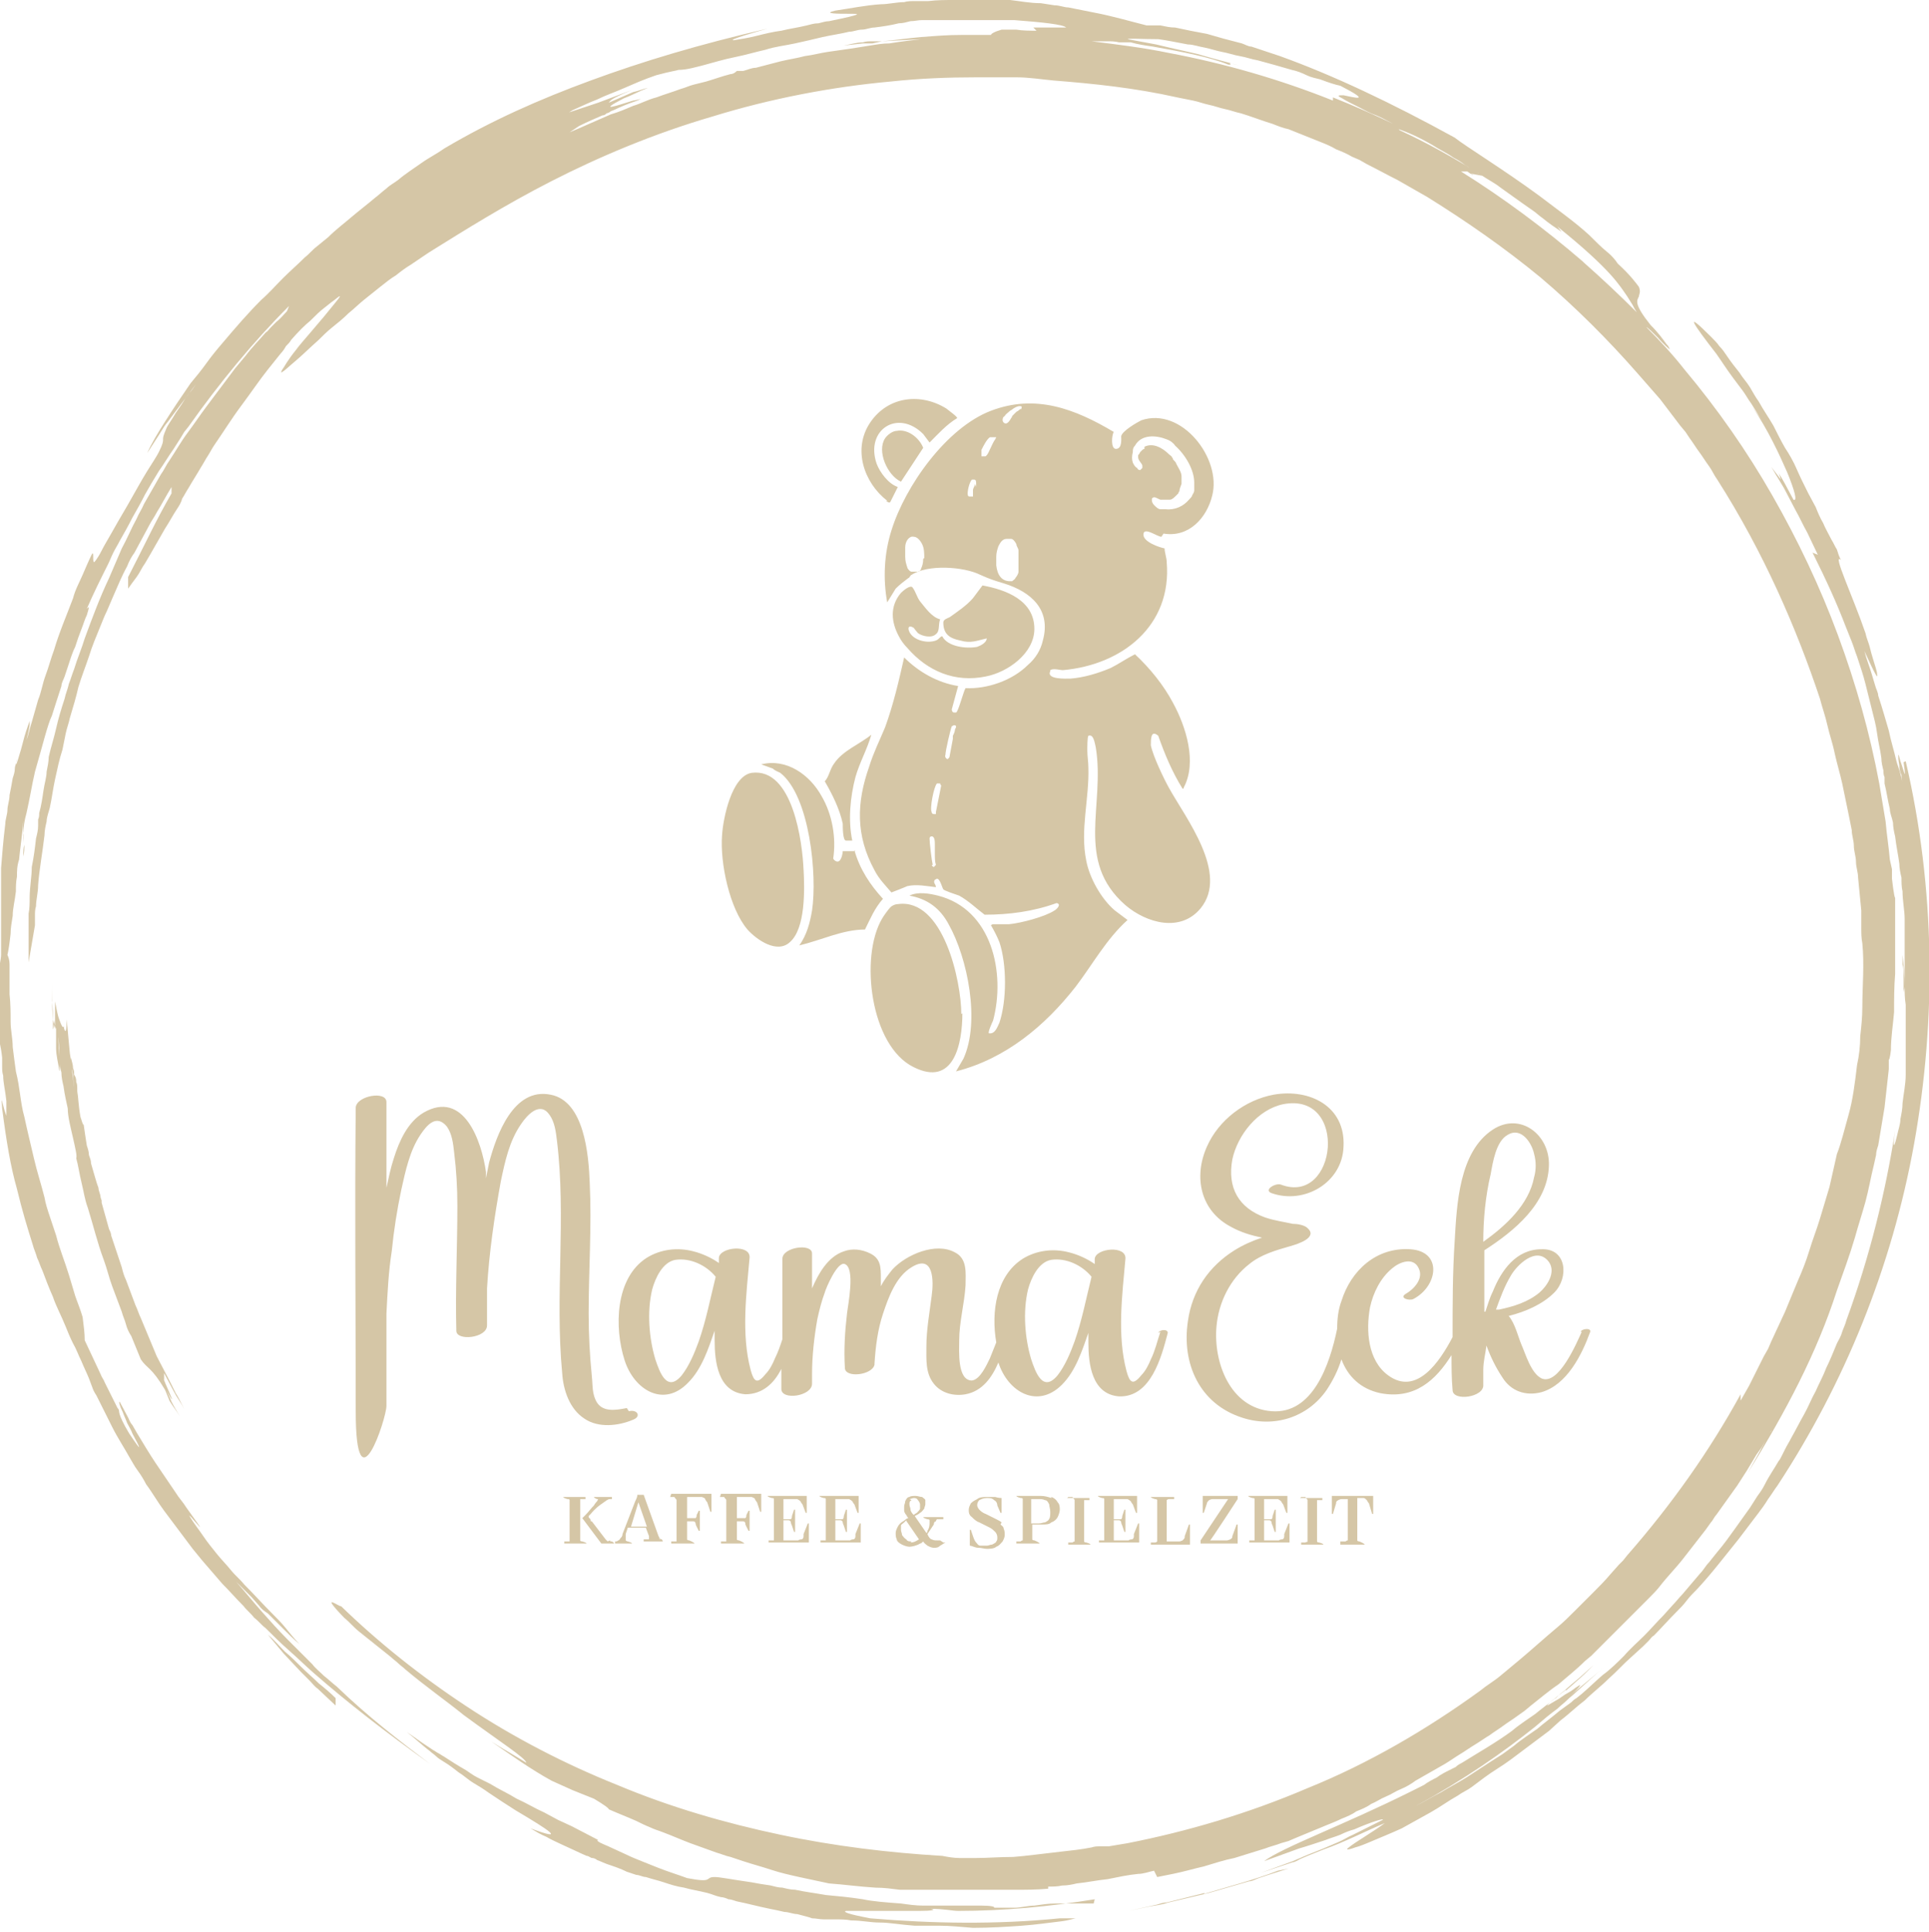 <?xml version="1.0" encoding="UTF-8"?>
<svg id="Layer_1" xmlns="http://www.w3.org/2000/svg" version="1.1" viewBox="0 0 182.2 182.5">
  <!-- Generator: Adobe Illustrator 29.8.2, SVG Export Plug-In . SVG Version: 2.1.1 Build 3)  -->
  <defs>
    <style>
      .st0 {
        fill: #d5c6a6;
      }
    </style>
  </defs>
  <path class="st0" d="M2.3,79.8c0,.4,0,.7-.1,1.1,0-.5,0-.8.1-1.1ZM147.9,159.7c.3-.3.6-.5.9-.8.6-.5,1.2-1.1,1.7-1.6-.7.6-1.2,1.1-1.7,1.5-.5.4-.9.8-1.3,1.1-.3.2-.5.5-.7.6,0,0,0,0,.1-.1.3-.3.7-.5,1-.8ZM179.8,72c.3,2.1,0,.7-.3-.1-.1-.4-.2-.8-.2-.5,0,.1,0,.4.1.9,0,.2,0,.5.2.9,0,.3.1.8.2,1.2-.1-.5-.2-.9-.3-1.3-.1-.4-.3-.9-.4-1.3-.2-.9-.5-1.8-.7-2.8-.3-1-.6-2.1-1-3.3,0-.3-.2-.6-.3-1-.1-.3-.2-.7-.3-1-.2-.7-.5-1.4-.7-2.2,1,2.2,1.3,2.7,1.2,2.2,0-.3-.2-.8-.4-1.5-.1-.3-.2-.7-.3-1.1-.1-.4-.3-.8-.4-1.3-1.2-3.5-3.2-7.7-2.3-6.9-.2-.3-.3-.7-.4-1-.2-.3-.3-.6-.5-.9-.3-.6-.6-1.1-.8-1.6-.3-.5-.5-1-.7-1.5-.2-.4-.5-.9-.7-1.3-.4-.8-.8-1.6-1.1-2.3-.3-.7-.7-1.4-1.1-2-.4-.7-.7-1.3-1.1-2.1-.4-.7-.9-1.4-1.4-2.3-.3-.4-.5-.8-.8-1.3-.3-.5-.7-.9-1-1.4-.4-.5-.8-1-1.2-1.6-.2-.3-.4-.6-.7-.9-.2-.3-.5-.6-.8-.9-2.7-2.7-1.6-1.1.5,1.6.5.7,1,1.5,1.6,2.3.3.4.6.8.9,1.2.3.4.5.8.8,1.2.5.8,1,1.6,1.5,2.3.4.7.8,1.3,1.1,1.8-.3-.5-.7-1.1-1.1-1.8-.4-.6-.9-1.3-1.4-2,1.5,2.2,2.6,4.6,3.3,6.2.7,1.7,1,2.8.6,2.6-.8-1.5-1-1.9-1.4-2.5.1.2.2.6.2.6,0,0-.2-.3-.9-1.2.2.3.4.7.6,1l.6,1,1.1,2.1c.4.7.7,1.4,1.1,2.1l1,2.1-.5-.2c1.3,2.6,2.3,4.8,3.1,6.9.2.5.4,1,.6,1.5.2.5.3.9.5,1.4.3.9.6,1.8.8,2.6.2.8.4,1.6.6,2.4.2.8.4,1.5.5,2.3.1.8.3,1.5.4,2.3,0,.4.1.8.2,1.2,0,.2,0,.4.1.6,0,.2,0,.4,0,.6.2.8.3,1.6.5,2.4,0,.4.2.8.3,1.3,0,.4.1.9.2,1.3.1.9.3,1.8.4,2.6,0,.4.1.9.2,1.3,0,.4,0,.9.1,1.3,0,.9.2,1.8.2,2.6,0,.9,0,1.7,0,2.5,0,.4,0,.8,0,1.2,0,.2,0,.4,0,.6,0,.2,0,.4,0,.6,0,.5,0,1,0,1.5,0,.5,0,1.1.1,1.7,0,.3,0,.6,0,1,0,.3,0,.7,0,1,0,.7,0,1.4,0,2.2,0,.4,0,.8,0,1.2,0,.4,0,.8,0,1.2,0,.9-.2,1.8-.3,2.7,0,.5-.1,1-.2,1.5,0,.5-.2,1-.3,1.5-.5,2.1-.3.2-.2-.4-.9,5.8-2.4,11.9-4.6,17.9-.1.4-.3.8-.4,1.1-.1.4-.3.7-.5,1.1-.3.7-.6,1.5-1,2.3-.3.8-.7,1.5-1,2.2-.4.7-.7,1.5-1.1,2.2-.4.7-.8,1.5-1.2,2.2-.2.4-.4.7-.6,1.1l-.3.6c-.1.2-.2.4-.3.5-.4.7-.9,1.4-1.3,2.2-.2.4-.4.7-.7,1.1l-.7,1.1c-.5.7-1,1.4-1.5,2.1-.5.7-1,1.4-1.6,2.1l-.8,1c-.3.3-.5.7-.8,1-.6.7-1.1,1.3-1.7,2-.3.3-.6.7-.9,1l-.9,1c-.6.6-1.2,1.3-1.8,1.9-.6.6-1.3,1.2-1.9,1.9-.6.6-1.3,1.3-2,1.8-.7.6-1.3,1.2-2,1.8l-.5.4c-.2.1-.4.3-.5.4l-1.1.8c-.7.6-1.4,1.1-2.1,1.7-.7.5-1.5,1-2.2,1.6l-1.1.8-1.1.7-2.3,1.5c-.8.5-1.6.9-2.4,1.4-.8.4-1.6.9-2.4,1.3,4.6-2.5,8.3-5.1,11.3-7.5.7-.6,1.4-1.2,2.1-1.7.3-.3.6-.5.9-.8.3-.3.6-.5.9-.8,1.1-1,2-1.8,2.8-2.5-1.1,1-2.3,1.9-3.4,2.9,1.1-1,1.1-1.2.7-.9-.2.1-.5.4-.9.6-.4.2-.7.5-1.1.7-.7.4-1.1.7-.7.3.1-.1.3-.3.6-.5-.6.5-1.3,1-1.9,1.5-.7.5-1.5,1-2.2,1.6-1.5,1.1-3.1,2-4.7,3-.2.1-.4.2-.6.4l-.6.3c-.4.2-.8.4-1.2.7-.4.2-.8.4-1.2.7-.2.1-.4.2-.6.3-.2.1-.4.2-.6.3-6.4,3.2-12.2,5.3-13.9,6.6,1.1-.4,2.2-.8,3.3-1.2.7-.2,1.6-.5,2.5-.8.5-.2.9-.3,1.4-.5.4-.2.9-.4,1.3-.5,1.6-.7,2.9-1.1,2.7-.9l-2.8,1.4c-.5.2-.9.5-1.4.7l-1.4.6-1.5.6-.7.3c-.2.1-.5.2-.7.3l-3,1.1,3-1c.2,0,.5-.2.7-.3l.7-.3,1.5-.6c2-.7,3.9-1.7,5.8-2.5-.9.7-2.8,1.8-3.4,2.3-.3.2-.2.3.6,0,.4-.1.9-.3,1.6-.6.7-.3,1.7-.7,2.8-1.2.9-.5,1.8-1,2.7-1.5.9-.5,1.7-1.1,2.6-1.6.4-.3.9-.5,1.3-.8.4-.3.8-.6,1.2-.9.8-.6,1.7-1.1,2.5-1.7.8-.6,1.6-1.2,2.4-1.8.4-.3.8-.6,1.2-.9l1.1-1c.8-.6,1.5-1.3,2.3-1.9.7-.7,1.5-1.3,2.2-2,.8-.7,1.4-1.4,2.2-2.1l1.1-1,.5-.5c.2-.2.3-.4.5-.5.7-.7,1.4-1.5,2.1-2.2.4-.4.7-.7,1-1.1.3-.4.7-.8,1-1.1,1.4-1.5,2.6-3.1,3.9-4.7.6-.8,1.3-1.7,1.9-2.5.3-.4.6-.8.9-1.3.3-.4.6-.9.9-1.3,6.3-9.6,10.8-20.6,12.9-32.3,2.1-11.7,2-24.1-.8-36.1ZM179.7,90.2v.9c.1.3.1.6.1.9v1.8c0-.2.1-.4.1-.6,0,0,0,0,0,0,0-1.1-.1-2.1-.2-3ZM103.3,179.8h-1.5c-.4,0-.7,0-1.1,0-.3,0-.7,0-1,0-.7,0-1.3.1-2,.2-.6,0-1.3.2-1.9.2-.6,0-1.3,0-1.9,0,.1-.1-.3-.2-1.2-.2-.4,0-.9,0-1.5,0-.6,0-1.2,0-1.9,0-.7,0-1.4,0-2.1,0-.7,0-1.4-.1-2.1-.2-1.4-.1-2.7-.2-3.6-.4-1.3-.2-2.4-.3-3.5-.4-1.1-.2-2-.3-2.9-.5-.4,0-.8-.1-1.2-.2-.4,0-.7-.1-1.1-.2-.7-.1-1.3-.2-1.8-.3-2.1-.3-3-.5-3.5-.5-1,0,0,.6-2.6.1-.8-.3-1.8-.6-2.8-1-.5-.2-1-.4-1.5-.6-.5-.2-1-.4-1.4-.6-.9-.4-1.7-.8-2.2-1-.5-.2-.7-.4-.5-.4-.8-.4-1.7-.9-2.5-1.3-.4-.2-.9-.4-1.3-.6l-1.3-.7c-.9-.4-1.7-.9-2.6-1.3-.8-.5-1.7-.9-2.5-1.4-.4-.2-.8-.4-1.2-.6-.4-.2-.8-.5-1.1-.7-.7-.4-1.5-.9-2.1-1.3-.2-.1-.3-.2-.5-.3-.2-.1-.3-.2-.5-.3-.3-.2-.6-.4-.9-.6-.6-.4-1.1-.8-1.6-1.1.7.5,1.4,1.2,2.2,1.8.2.2.4.3.6.5.2.2.4.3.7.5.5.3.9.6,1.4,1,.5.3.9.7,1.4,1,.5.3,1,.6,1.4.9.9.6,1.8,1.2,2.6,1.7,3.2,1.9,4.9,3,1.4,1.7.5.3,1,.6,1.5.8.5.3,1,.5,1.4.7.9.4,1.7.8,2.4,1.1.2,0,.4.2.5.2.2,0,.4.1.5.2.3.1.7.3,1,.4.6.2,1.2.4,1.8.7.3.1.6.2.9.3.3,0,.6.2.9.2.6.2,1.1.3,1.7.5.6.2,1.2.4,1.9.5.7.2,1.4.3,2.2.5.4.1.8.3,1.3.4.2,0,.5.1.7.2.2,0,.5.1.8.2,1,.2,2.1.5,3.1.7.5.1,1,.2,1.4.3.4,0,.8.2,1.2.2.7.2,1.2.3,1.4.4.4,0,.7.1,1.1.1.3,0,.7,0,1,0,.6,0,1.1,0,1.6.1,1,0,1.8.2,2.7.2.9,0,1.9.2,3.3.3.2,0,.3,0,.5,0,.2,0,.4,0,.6,0,.4,0,.8,0,1.3,0,.9,0,1.9.1,3.1.2,1.6,0,3.2-.1,4.6-.2,1.4-.1,2.7-.3,3.6-.4.9-.1,1.4-.3,1.5-.3,0,0,0,0-.3,0-.2,0-.6,0-1.2,0-6,.6-12,.5-17.9,0-2.1-.4-2.6-.6-2.3-.7.2,0,.6,0,1.1,0,.3,0,.5,0,.9,0,.3,0,.6,0,1,0,1.4,0,3,0,4,0,1.1,0,1.6-.1,1-.2,1.2,0,2.1.2,2.6.2,4.3,0,8.6-.4,12.9-1.1ZM113.8,178.8l-3.6.9c-.3,0-.6.1-.9.2l-.9.2-1.8.4,1.9-.4c.6-.1,1.3-.2,1.9-.4l3.8-.9,3.8-1.1c.3,0,.6-.2.9-.3l.9-.3,1.9-.6-1,.2c-2.3.9-4.7,1.5-7,2.2ZM28.5,157.5c-.5-.5-1-1-1.6-1.5-.5-.5-1-1.1-1.6-1.6.5.6,1,1.2,1.5,1.8l1.6,1.7.8.8c.3.3.5.6.8.8l1.7,1.6v-.7c-.5-.5-1.1-1-1.6-1.4-.5-.5-1.1-1-1.6-1.5ZM15.5,129.7l.9,1.7c.3.6.7,1.1,1,1.7l-.2-.4c-.2-.4-.4-.8-.6-1.1l-.6-1.2-1.2-2.3-1-2.4-.5-1.2c-.2-.4-.3-.8-.5-1.2l-.9-2.4c-.2-.4-.3-.8-.4-1.2l-.4-1.2-.4-1.2-.2-.6c0-.2-.1-.4-.2-.6l-.7-2.5v-.2c0,0-.1-.3-.1-.3,0-.3-.2-.6-.2-.9-.2-.5-.4-1.3-.7-2.3,0-.3-.1-.5-.2-.8,0-.3-.1-.6-.2-.9-.1-.6-.2-1.3-.3-2,0,0,0,.3-.3-.7-.2-1.1-.2-1.9-.3-2.4,0-.5,0-.7-.1-.9,0-.2,0-.4-.2-.7,0-.2,0-.4-.1-.6,0-.3-.1-.6-.2-1,0,.5.1,1.1.2,1.6,0,.5.1,1,.1,1.2l-.2-1.6v-.8c-.1,0-.2-.8-.2-.8l-.3-3.2c0,.9-.1,1.6-.3.6,0,.3-.2,0-.4-.6-.2-.5-.3-1.3-.4-1.7,0,.6,0,1.1,0,1.6,0,.4,0,.8,0,1,0,0-.1-.4-.2-.9,0-.5,0-1.1-.1-1.8,0-.9,0-1.9,0-2.9,0,.5,0,1.1,0,.8,0,1.3,0,2.6.1,4,0,.1,0,0,0-.2v1c.1,0,.1-.8.1-.8,0-.3,0,.3.2.8,0,1,0,1.3,0,1.8,0,.7.2,1.4.3,2.1.2.8-.3-5.5,0-2.1v1.1c0,.4.1.8.2,1.2,0,.4.1.9.2,1.3.1.8.3,1.6.4,2.1,0,.8.3,1.9.5,2.8.2.9.4,1.7.3,1.9.2.7.3,1.5.5,2.3.2.8.3,1.6.6,2.4.5,1.6.9,3.3,1.5,4.9.3.8.5,1.7.8,2.5.3.8.6,1.6.9,2.4.1.4.3.8.4,1.2.1.4.3.8.5,1.1.3.7.6,1.5.9,2.2.6.9,1,.7,2.3,2.9.2.5.5,1.2.4,1,.3.5.7,1,1,1.5-.3-.5-.6-1-.8-1.4-.2-.5-.4-.9-.5-1.1,1.4,2.5-.4-1.2-.2-1ZM109.3,177.3c.5-.1,1-.2,1.5-.3,1-.2,2-.5,2.9-.7,1-.3,1.9-.6,2.9-.8,1-.3,1.9-.6,2.9-.9.5-.2,1-.3,1.5-.5l.7-.2.7-.3c1-.4,1.9-.8,2.9-1.2.5-.2,1-.4,1.4-.6.5-.2,1-.4,1.4-.7.5-.2,1-.4,1.4-.7.5-.2.9-.5,1.4-.7.5-.2.9-.5,1.4-.7.5-.2,1-.5,1.4-.8.9-.5,1.9-1.1,2.8-1.6.5-.3.9-.6,1.4-.9.5-.3.9-.6,1.4-.9.5-.3.9-.6,1.4-.9.4-.3.9-.6,1.3-.9.4-.3.9-.6,1.3-.9l.7-.5.6-.5c.9-.7,1.7-1.4,2.6-2,.8-.7,1.7-1.4,2.5-2.2l.6-.5c.2-.2.4-.4.6-.6.4-.4.8-.8,1.2-1.2.4-.4.8-.8,1.2-1.2.4-.4.8-.8,1.2-1.2.4-.4.8-.8,1.2-1.2.4-.4.8-.8,1.1-1.2.7-.9,1.5-1.7,2.2-2.6.7-.9,1.4-1.8,2.1-2.7l.5-.7c.2-.2.3-.5.5-.7l1-1.4,1-1.4.9-1.4.9-1.5.5-.7.4-.7c.2-.3.4-.6.5-.9,0,.2-.2.3-.3.5-.7,1.4-1.4,2.6-1.9,3.5,3.6-5.8,6.5-11.3,8.4-17.2.6-1.7,1.2-3.3,1.7-5,.3-1.1.7-2.3,1-3.4.3-1.1.5-2.3.8-3.5l.2-.9c0-.3.1-.6.2-.9l.3-1.8.3-1.8.2-1.8.2-1.8v-.9c.1,0,.2-.9.2-.9,0-1.2.2-2.4.3-3.6,0-1.2,0-2.4.1-3.6v-.9s0-.9,0-.9v-1.8s0-1.8,0-1.8v-1.8c-.1,0-.3-1.8-.3-1.8v-.9c0,0-.2-.9-.2-.9-.1-1.2-.3-2.4-.4-3.6-.2-1.2-.4-2.4-.6-3.6-.9-4.8-2.2-9.4-3.9-14-1.7-4.6-3.8-9-6.2-13.2-2.4-4.2-5.2-8.2-8.3-11.9-1.1-1.4-2.3-2.7-3.6-4,.1,0,.6.5,1.1,1,.5.6,1.1,1.1,1.1,1.1,0,0,0-.2-.3-.5-.3-.4-.7-1-1.5-1.8-1.6-2-1.3-2.3-1.1-2.7,0-.2.2-.4,0-.9-.3-.4-.8-1.1-2-2.2-.2-.3-.5-.7-1-1.1-.5-.4-1.1-1-1.7-1.6-1.3-1.2-3-2.4-4.7-3.7-3.4-2.5-7-4.7-8-5.5-6-3.3-11.5-5.9-16.5-7.7-.6-.2-1.2-.4-1.8-.6-.3-.1-.6-.2-.9-.3-.3,0-.6-.2-.9-.3-1.2-.3-2.3-.6-3.3-.9-1.1-.2-2.1-.4-3-.6-.5,0-.9-.1-1.4-.2-.5,0-.9,0-1.3,0-1.6-.4-3.3-.9-4.9-1.2l-2.5-.5c-.4,0-.8-.2-1.3-.2l-1.3-.2c-1,0-2-.2-2.9-.3-.9,0-1.9,0-2.7,0-.4,0-.9,0-1.3,0-.4,0-.8,0-1.3,0-.8,0-1.6,0-2.4.1-.4,0-.8,0-1.2,0-.4,0-.8,0-1.1.1-.7,0-1.5.2-2.2.2-1.5.1-2.9.4-4.3.6-1.3.3.3.3,1.3.3,1,0,1.5,0-1.9.7-.3,0-.6.1-1,.2-.4,0-.7.1-1.1.2-.8.2-1.6.3-2.4.5-.8.1-1.6.3-2.4.5-.8.2-1.5.3-2.1.4-.7,0,2.5-.9,3.2-1.1-6.5,1.5-11.8,3.1-16.7,4.9-4.9,1.8-9.4,3.8-13.8,6.4-.7.5-1.5.9-2.2,1.4-.7.5-1.5,1-2.2,1.6-.4.3-.8.5-1.1.8-.4.3-.7.6-1.1.9-.7.6-1.5,1.2-2.2,1.8-.7.6-1.5,1.2-2.2,1.9l-1.1.9c-.4.3-.7.7-1.1,1-.7.7-1.4,1.3-2.1,2-.7.7-1.3,1.4-2,2-1.3,1.3-2.5,2.7-3.6,4-.6.7-1.1,1.3-1.6,2-.5.7-1,1.3-1.5,1.9-.9,1.3-1.7,2.5-2.4,3.6-.7,1.1-1.3,2.1-1.7,3l1.1-1.7.5-.8c.2-.3.4-.5.6-.8l1.2-1.6.6-.8.3-.4.3-.4c-.2.3-.4.6-.6.8-.2.3-.4.5-.5.7-.3.5-.6.9-.8,1.2-.4.7-.8,1.2-.9,1.5-.3.7-.3.8-.3,1,0,.2,0,.4-.4,1.2-.2.4-.6,1-1.1,1.8-.5.8-1.1,1.9-1.9,3.3-.6,1-1.1,1.9-1.5,2.6-.4.7-.7,1.2-.9,1.6-.4.8-.7,1.1-.7,1.1-.2,0,0-1-.2-.8-.3.6-.6,1.3-.9,2-.3.7-.7,1.4-.9,2.2-.6,1.6-1.3,3.2-1.8,4.9-.3.8-.5,1.6-.8,2.4-.3.8-.4,1.6-.7,2.3-.2.7-.4,1.4-.6,2.1-.2.6-.3,1.2-.5,1.7.2-.8.3-1.3.3-1.5,0-.3,0-.4,0-.3,0,0-.3.8-.5,1.5-.4,1.6-1,3.5-.7,2.1,0,.3-.2.6-.2.9,0,.3-.1.6-.2.9-.1.6-.2,1.1-.3,1.6,0,.5-.2,1-.2,1.4,0,.4-.2.9-.2,1.3-.2,1.6-.3,3-.4,4.2,0,1.3,0,2.5,0,4,0,.2,0,.4,0,.6,0,.2,0,.4,0,.6,0,.4,0,.8,0,1.2,0,.6,0,1.2,0,1.8,0,.4-.2,1-.2,1.9,0,1.1-.1,2.4-.2,3.6,0,1.2,0,2.4,0,3.1v-1.5c.2.9.4,1.6.5,2.6,0,.2,0,.5,0,.8,0,.3,0,.6.1.9,0,.7.2,1.4.3,2.4,0,1,0,1.3,0,1.4,0,0-.1-.3-.2-.6-.2-.7-.3-1.5-.2-.1.4,3.1.8,5.5,1.4,7.6.5,2.1,1,3.7,1.5,5.3.1.4.3.8.4,1.2.2.4.3.8.5,1.2.3.8.6,1.6,1,2.5.3.9.8,1.8,1.2,2.8.2.5.4,1,.7,1.6.3.5.5,1.1.8,1.7.2.5.5,1.1.7,1.6.1.3.2.5.3.8.1.3.2.5.4.8.5,1,1,2,1.5,3,.5,1,1.1,1.9,1.6,2.8.3.5.5.9.8,1.3.3.4.6.9.8,1.3.6.8,1.1,1.7,1.7,2.5.6.8,1.2,1.6,1.8,2.4.3.4.6.8.9,1.2l.9,1.1c.6.7,1.3,1.5,1.9,2.2.7.7,1.3,1.4,2,2.1.3.4.7.7,1,1.1.4.3.7.7,1.1,1,.7.7,1.4,1.4,2.2,2.1.8.7,1.5,1.4,2.3,2.1,3.2,2.8,6.8,5.6,11,8.6-2.9-2.2-5.8-4.4-8.8-7.3-.4-.3-.8-.7-1.2-1-.4-.4-.8-.7-1.1-1.1-.4-.4-.8-.8-1.2-1.2-.4-.4-.8-.8-1.2-1.2-.8-.8-1.6-1.7-2.4-2.6-.8-.9-1.6-1.9-2.4-2.8l1.5,1.5.7.8c.2.3.5.5.8.7l1.5,1.5c.5.5,1,1,1.5,1.4-.5-.5-.9-1-1.3-1.5-.4-.5-.9-1-1.3-1.4-.9-.9-1.7-1.8-2.6-2.7-.4-.5-.9-.9-1.3-1.4-.4-.5-.9-1-1.3-1.5-.4-.5-.9-1.1-1.3-1.7-.4-.6-.9-1.2-1.3-1.9-.2-.4,1.7,2,.7.6l-1-1.4c-.3-.5-.7-.9-1-1.4l-1.9-2.8c-.6-.9-1.2-1.9-1.8-2.9l-.4-.7c-.2-.2-.3-.5-.4-.7l-.8-1.5c-.1,0,0,.4.3,1,.1.3.3.7.4,1,.2.4.4.7.5,1,.7,1.3,1.1,2.1-.3,0-.6-1-.8-1.5-.9-1.8-.1-.3,0-.4-.2-.6l-.8-1.6-.4-.8c-.1-.3-.3-.5-.4-.8l-1.5-3.2c0-.7-.1-1.4-.2-2.2-.2-.7-.5-1.4-.7-2-.2-.7-.4-1.3-.6-2-.4-1.3-.9-2.5-1.2-3.7-.2-.6-.4-1.2-.6-1.8-.2-.6-.4-1.2-.5-1.8-.3-1.2-.7-2.4-1-3.7-.3-1.3-.6-2.5-.9-3.9-.2-.7-.3-1.4-.4-2.1-.1-.7-.2-1.4-.4-2.2-.1-.7-.2-1.5-.3-2.3,0-.8-.2-1.6-.2-2.4,0-.8,0-1.7-.1-2.6,0-.9,0-1.8,0-2.8,0-.4-.1-.7-.2-.9.1-.4.2-1.1.3-2,0-.5.1-1.1.2-1.7,0-.7.2-1.4.3-2.3,0-.4,0-.9.1-1.4,0-.5,0-1,.2-1.6.1-1.1.3-2.3.4-3.7-.1,1.7.1.7,0,2.1,0-.3,0-.5,0-.8,0-.6.1-1.3.3-2,.3-1.3.5-2.6.8-3.9.7-2.4,1.2-4.5,1.6-5.3.2-.6.5-1.6.9-2.8,0-.3.2-.6.3-.9.1-.3.2-.6.3-.9.2-.6.4-1.3.7-1.9.1-.3.2-.6.3-.9.1-.3.2-.5.3-.8.2-.5.3-.9.5-1.3.2-.7.3-.9,0-.6.6-1.4,1.3-2.8,2-4.2.2-.4.3-.7.5-1.1.2-.4.4-.7.6-1.1.4-.7.8-1.4,1.2-2.2.4-.7.8-1.4,1.2-2.2.4-.7.8-1.4,1.3-2.2.5-.7.9-1.4,1.4-2.1l.7-1.1.3-.5.4-.5c2.9-4.1,6.1-8,9.5-11.4l-.2.5c-.3.3-.6.7-1,1-.2.2-.3.3-.5.5-.2.2-.3.4-.5.5-.6.7-1.3,1.4-1.9,2.2l-.5.6-.5.6c-.3.4-.6.8-.9,1.2-.6.8-1.2,1.6-1.8,2.4-.6.8-1.2,1.7-1.8,2.5-.6.8-1.1,1.7-1.7,2.6-.3.4-.5.9-.8,1.3-.3.5-.5.9-.8,1.4l-.8,1.4c-.2.5-.5.9-.7,1.4-.5.9-.9,1.9-1.4,2.8l-.3.7-.3.7c-.2.5-.4.9-.6,1.4-.9,1.9-1.6,3.8-2.3,5.7-.3,1-.7,1.9-1,2.9-.2.5-.3.9-.5,1.4-.1.5-.3.9-.4,1.4-.3.9-.6,1.9-.8,2.8-.2.9-.5,1.8-.7,2.7,0,.4-.1.9-.2,1.4,0,.5-.2,1.1-.3,1.8-.1.7-.2,1.4-.4,2.1,0,.2,0,.4-.1.6,0,.2,0,.4,0,.6,0,.4-.1.8-.2,1.2-.1.9-.2,1.7-.4,2.7,0,.9-.2,1.9-.2,2.9,0,.5,0,1-.1,1.5,0,.5,0,1,0,1.5,0,1,0,2.1,0,3.1l.6-3.5c0-.3,0-.6,0-.9,0-.3,0-.6.1-.9,0-.6.2-1.3.2-2,.1-1.4.4-3,.6-4.7,0-.4.1-.9.2-1.3,0-.4.2-.9.3-1.3.2-.9.3-1.8.5-2.7.2-.9.4-1.9.7-2.8.1-.5.2-1,.3-1.5.1-.5.3-1,.4-1.5.3-1,.6-2,.8-2.9.3-1,.7-2,1-2.9.3-1,.7-1.9,1.1-2.9.2-.5.4-1,.6-1.4l.3-.7.3-.7c.4-.9.8-1.9,1.3-2.8.2-.5.4-.9.7-1.3.2-.4.5-.9.7-1.3.2-.4.5-.9.7-1.3.2-.4.5-.8.7-1.2.5-.8.9-1.6,1.4-2.4v.6c-1.5,2.6-2.4,4.6-4.1,7.9v1.1c.2-.3.5-.7.8-1.1.3-.4.5-.9.8-1.3.6-1,1.2-2.1,1.9-3.3.4-.6.7-1.2,1.1-1.8.2-.3.4-.6.5-1,.2-.3.4-.7.6-1,.4-.7.8-1.3,1.2-2,.2-.3.4-.7.6-1,.2-.3.4-.7.6-1,.9-1.3,1.7-2.6,2.6-3.8.9-1.2,1.7-2.4,2.5-3.4.4-.5.8-1,1.2-1.5.2-.2.4-.5.5-.7.2-.2.4-.4.5-.6.7-.8,1.3-1.4,1.8-1.8.5-.5.9-.9,1.3-1.2.4-.3.6-.5.9-.7.4-.3.6-.5.6-.4,0,.1-.7.9-1.5,1.9-1.6,1.9-3.7,4.3-2,2.4-1,1.1-1.5,1.9-1.8,2.4-.3.4-.3.6-.1.4.2-.1.6-.5,1.2-1,.6-.5,1.3-1.2,2.2-2,.4-.4.8-.8,1.3-1.2.5-.4,1-.8,1.5-1.3.5-.4,1-.9,1.5-1.3.5-.4,1-.8,1.5-1.2.5-.4,1-.8,1.5-1.1.5-.4.9-.7,1.4-1,.9-.6,1.6-1.1,2.1-1.4,2.9-1.8,6.7-4.2,11.2-6.5,4.5-2.3,9.7-4.5,15.2-6.1,5.5-1.7,11.3-2.8,16.8-3.3,2.8-.3,5.5-.4,8.1-.4,1.3,0,2.6,0,3.8,0,1.2,0,2.4.2,3.5.3,3.8.3,7.7.7,11.7,1.6.5.1,1,.2,1.5.3.5.1,1,.3,1.5.4.5.1,1,.3,1.5.4.5.1,1,.3,1.5.4,1,.3,2,.7,3,1,.5.2,1,.4,1.5.5.5.2,1,.4,1.5.6.5.2,1,.4,1.5.6.5.2,1,.4,1.5.7.5.2,1,.4,1.5.7.2.1.5.2.7.3l.7.4c1,.5,1.9,1,2.9,1.5.9.5,1.9,1.1,2.8,1.6,3.7,2.3,7.3,4.8,10.7,7.6,3.3,2.8,6.4,5.9,9.2,9.1.7.8,1.4,1.6,2.1,2.4.6.8,1.3,1.7,1.9,2.5l.5.6.4.6c.3.4.6.9.9,1.3.3.4.6.9.9,1.3.3.4.5.9.8,1.3,4.4,6.9,7.5,14.1,9.7,20.7.2.8.5,1.6.7,2.5.2.9.5,1.7.7,2.7.2.9.5,1.9.7,2.8.2,1,.4,1.9.6,2.9.1.5.2,1,.3,1.5,0,.5.2,1,.2,1.5,0,.5.2,1,.2,1.5,0,.5.2,1,.2,1.5.1,1,.2,2.1.3,3.1,0,.3,0,.5,0,.8v.8c0,.5,0,1,.1,1.5.2,2,0,4.1,0,6,0,1-.1,1.9-.2,2.8,0,.9-.1,1.8-.3,2.7-.2,1.7-.4,3.3-.8,4.7-.4,1.4-.7,2.7-1.1,3.7l-.7,3.1-.9,3c-.3,1-.7,2-1,3-.3,1-.7,2-1.1,2.9-.4,1-.8,1.9-1.2,2.9l-1.3,2.8-.3.7-.4.7-.7,1.4-.7,1.4c-.3.5-.5.9-.8,1.4v-.6c-2.9,5.3-6.5,10.4-10.7,15.2l-.4.5-.4.4-.8.9c-.5.6-1.1,1.2-1.6,1.7l-1.7,1.7c-.6.6-1.1,1.1-1.7,1.6-1.2,1-2.4,2.1-3.6,3.1l-1.8,1.5c-.6.5-1.3.9-1.9,1.4-5.1,3.7-10.6,6.9-16.3,9.2-5.6,2.4-11.4,4.1-17,5.2-.6.1-1.2.2-1.8.3-.1,0-.3,0-.4,0-.1,0-.3,0-.4,0-.3,0-.5,0-.8.1-1,.2-2,.3-2.9.4-1.8.2-3.2.4-4.5.5-1.3,0-2.4.1-3.5.1-.3,0-.5,0-.8,0-.3,0-.5,0-.8,0-.5,0-1.1-.1-1.6-.2-5-.3-10.1-.9-15.3-2-5.2-1.1-10.4-2.6-15.4-4.7-5-2-9.8-4.5-14.2-7.4-4.4-2.9-8.4-6.1-11.9-9.5,0,.2-2.2-1.5.3,1.1.5.4.9.9,1.4,1.3.5.4,1,.8,1.5,1.2.5.4,1,.8,1.5,1.2.2.2.5.4.7.6.2.2.5.4.7.6,1.9,1.6,3.9,3,5.5,4.3,3.4,2.5,5.9,4.1,5.9,4.5-1.1-.7-2.2-1.3-3.3-2,1.9,1.3,3.7,2.6,5.7,3.7.7.3,1.3.6,2,.9l2,.8c1,.6,1.4.9,1.4,1,.9.4,1.7.7,2.6,1.1.4.2.8.4,1.3.6.4.2.8.3,1.3.5.8.3,1.7.7,2.5,1,.8.3,1.7.6,2.5.9.4.1.8.3,1.3.4l.6.2.6.2c.9.3,1.7.5,2.6.8.9.3,1.8.5,2.7.7.5.1.9.2,1.4.3.5.1.9.2,1.4.3,1.4.1,2.8.3,4.4.4.8,0,1.5.1,2.3.2.4,0,.8,0,1.2,0,.2,0,.4,0,.6,0,.2,0,.4,0,.6,0,.8,0,1.7,0,2.6,0,.4,0,.9,0,1.4,0,.5,0,.9,0,1.4,0,1,0,2,0,3,0,1,0,2.1,0,3.2-.1v-.2c.4,0,.9,0,1.3-.1.5,0,1-.1,1.4-.2,1-.1,1.9-.3,2.9-.4,1-.2,1.9-.4,2.9-.5.5,0,1-.2,1.5-.3ZM97.9,2.9c-.6,0-1.3,0-1.9-.1-.6,0-1.1,0-1.4,0-.7.2-1,.4-1,.5-.3,0-.6,0-.9,0-.6,0-1.3,0-1.9,0-1.3,0-2.5.1-3.8.2-1.2.1-2.5.3-3.7.4-.3,0-.6,0-.9,0-.3,0-.6,0-.9.1-.6,0-1.2.2-1.8.3l1.8-.2h.9c0,0,.9-.2.9-.2l3.7-.2c-.8.1-1.8.2-3,.4-.6,0-1.2.1-1.8.2-.6.1-1.3.2-1.9.3-.7.1-1.4.2-2.1.3-.7.1-1.4.3-2.2.4-.7.2-1.5.3-2.3.5-.8.2-1.5.4-2.3.6-.4,0-.8.2-1.2.3h-.6c-.2.2-.4.3-.6.3-.8.2-1.6.5-2.3.7l-1.2.3c-.4.1-.8.3-1.2.4-.8.3-1.5.5-2.3.8-.8.2-1.5.6-2.2.8-.7.3-1.4.6-2.1.8-1.4.6-2.7,1.2-3.9,1.7l.9-.6c.8-.4,1.5-.7,2.2-1,.2,0,.3-.1.4-.2.1,0,.3-.1.4-.2.3-.1.5-.2.7-.3.9-.4,1.5-.6,1.8-.7.6-.3.3-.1-.4,0-1.3.4-3.6,1.2-.9-.2.8-.3,1.5-.7,2.3-1-.5.1-.9.3-1.4.4l-2.3,1c.2-.2,0-.3,2.2-1.2-1.1.4-2.1.8-3.2,1.2-1.2.4-2.1.7-3,1,.2,0,.4-.2.6-.3.7-.3,1.5-.7,2.3-1,.8-.4,1.7-.7,2.6-1.1.5-.2.9-.4,1.4-.6.5-.2,1-.4,1.6-.6,1.5-.4,1.8-.4,2.1-.5.3,0,.7,0,2.2-.4,1.1-.3,2.1-.6,3.1-.8,1-.2,2-.5,2.9-.7.9-.3,1.9-.4,2.8-.6.9-.2,1.8-.4,2.6-.6.9-.2,1.7-.3,2.5-.5.4,0,.8-.2,1.2-.2.4,0,.8-.2,1.2-.2.8-.1,1.5-.2,2.3-.4.4,0,.7-.1,1.1-.2.4,0,.7-.1,1.1-.1,1.4,0,2.9,0,4.4,0,1.5,0,3,0,4.3,0,2.6.2,4.6.4,4.9.7-.6,0-1.8,0-3.1,0ZM125.9,9.5c-5-2-10.2-3.5-15.5-4.5-2.4-.5-4.9-.8-7.3-1.1.5,0,1,0,1.5,0,.4,0,.7,0,1.1.1h1.1c.7.2,1.4.3,2.1.4,2.8.5,5.4,1,7.1,1.7.7.1-.6-.4,1.1.1l-2.6-.7-.7-.2-.7-.2-1.3-.3c-.9-.2-1.8-.4-2.6-.6l-2.7-.5c.2-.1,1.3,0,2.9,0,.8.1,1.7.3,2.8.5.5,0,1,.2,1.6.3.5.1,1.1.3,1.6.4.6.1,1.1.3,1.7.4.6.1,1.1.3,1.7.4,1.1.3,2.2.6,3.2.9.5.1,1,.3,1.4.5.4.2.9.3,1.3.4.8.3,1.4.5,1.9.6,3.1,1.6,1.3,1.1.3.9-.5,0-.7,0-.1.3.3.2.9.5,1.7.9.4.2.9.5,1.5.7.5.2,1,.5,1.6.8-1.9-.9-3.7-1.7-5.7-2.5ZM132.1,12.2c.9.3,2,.8,3.2,1.5.6.4,1.3.7,2,1.2.4.2.7.4,1.1.7.4.2.7.5,1.1.7,0,0,.1,0,.2.1-2.4-1.5-4.9-2.9-7.5-4.1ZM149.5,24.7c-3.6-3.1-7.5-6-11.5-8.5h.6c.4.3.6.4.5.3,0,0,0,0-.2-.1l1.1.2c.6.4,1.2.7,1.7,1.1.7.5,1.4,1,2.1,1.5.3.2.7.5,1,.7.3.2.6.5.9.7.6.5,1.2.9,1.8,1.3l-.4-.5c5.1,4.1,5.9,5.6,6.6,6.6.2.3.3.5.5.8.1.2.2.4.4.7-1.6-1.6-3.3-3.2-5-4.7Z"/>
  <path class="st0" d="M54.8,145.5c0,0,0-.1,0-.3v-3.3c0,0,0-.2,0-.2,0,0,0,0,0-.1,0,0,0,0,.1,0h.4v-.2h-2.1c0,.1.4.2.4.2.1,0,.2,0,.2.1,0,0,0,.1,0,.3v3.3c0,0,0,.2,0,.2,0,0,0,0,0,.1,0,0,0,0-.1,0h-.4v.2h2.1c0-.1-.4-.2-.4-.2,0,0-.2,0-.2-.1ZM57.4,145.6c0,0-.1-.1-.2-.2l-1.3-1.7h-.1c0-.3-.2-.3-.2-.4,0,0,0,0,0-.1s0,0,0,0c0,0,0,0,0,0l.2-.2c.4-.5.8-.8,1.1-1,.3-.2.5-.4.7-.4h.2v-.2h-1.7c0,.1.3.2.3.2,0,0,.1,0,.1,0,0,0,0,0,0,0s0,0-.1.2c0,0-.2.2-.3.4-.3.3-.5.6-.8.9l-.3.3,1.8,2.4h1.2c0-.1-.2-.2-.2-.2-.1,0-.2,0-.2-.1ZM62.4,145.6s0-.1-.1-.2c0,0,0-.2-.1-.3l-1.4-3.9h-.6c0,.2-.1.4-.2.6l-1.2,3.1c0,.2-.1.3-.2.4,0,0-.1.2-.2.2,0,0-.1.1-.2.1h-.1v.2h1.6c0-.1-.4-.2-.4-.2,0,0-.1,0-.2-.1,0,0,0-.1,0-.2s0-.1,0-.2c0,0,0-.1,0-.2l.2-.6h1.7l.3.8c0,0,0,.2,0,.2s0,0,0,.1c0,0,0,0-.1,0h-.4v.2h1.8c0-.1-.1-.2-.1-.2,0,0-.1,0-.2-.1ZM59.6,144.2l.7-2.3.8,2.3h-1.5ZM63.3,141.4h.4c.1.2.2.2.2.3,0,0,0,.1,0,.3v3.3c0,0,0,.2,0,.2,0,0,0,0,0,.1,0,0,0,0-.1,0h-.4v.2h2.2c0-.1-.5-.3-.5-.3,0,0-.2,0-.2-.1,0,0,0-.1,0-.2v-1.5h.6c.1,0,.2.1.2.2,0,0,0,.1.1.3l.2.4h.1v-1.9h-.1l-.2.4c0,.1,0,.2-.1.3,0,0-.1,0-.2,0h-.6c0,0,0-2,0-2h1.4c.2.1.3.1.3.2,0,0,.1.2.2.3l.3.9h.1v-1.7h-3.8ZM68,141.4h.4c.1.2.2.2.2.3,0,0,0,.1,0,.3v3.3c0,0,0,.2,0,.2,0,0,0,0,0,.1,0,0,0,0-.1,0h-.4v.2h2.2c0-.1-.5-.3-.5-.3,0,0-.2,0-.2-.1,0,0,0-.1,0-.2v-1.5h.6c.1,0,.2.1.2.2s0,.1.1.3l.2.4h.1v-1.9h-.1l-.2.4c0,.1,0,.2-.1.3,0,0-.1,0-.2,0h-.6c0,0,0-2,0-2h1.4c.2.1.3.1.3.2,0,0,.1.2.2.3l.3.9h.1v-1.7h-3.8ZM75.9,145.1c0,.2-.1.3-.2.3,0,0-.2,0-.3.1h-1.4c0,.1,0-1.9,0-1.9h.5c.1,0,.2.1.2.2,0,0,0,.1.1.3l.2.6h.1v-2.1h-.1l-.2.6c0,.1,0,.2-.1.3,0,0-.1,0-.2,0h-.5c0,0,0-1.9,0-1.9h1.3c.2.1.3.2.3.2,0,0,.1.2.2.3l.3.8h.1v-1.6h-3.7c0,.1.4.2.4.2.1,0,.2,0,.2.1,0,0,0,.1,0,.3v3.3c0,0,0,.2,0,.2,0,0,0,0,0,.1,0,0,0,0-.1,0h-.4v.2h3.8v-1.8h-.1l-.4,1ZM80.8,145.1c0,.2-.1.3-.2.3,0,0-.2,0-.3.1h-1.4c0,.1,0-1.9,0-1.9h.5c.1,0,.2.1.2.2,0,0,0,.1.1.3l.2.6h.1v-2.1h-.1l-.2.6c0,.1,0,.2-.1.3,0,0-.1,0-.2,0h-.5c0,0,0-1.9,0-1.9h1.3c.2.1.3.2.3.2,0,0,.1.2.2.3l.3.8h.1v-1.6h-3.7c0,.1.4.2.4.2.1,0,.2,0,.2.1,0,0,0,.1,0,.3v3.3c0,0,0,.2,0,.2,0,0,0,0,0,.1,0,0,0,0-.1,0h-.4v.2h3.8v-1.8h-.1l-.4,1ZM88.8,145.5c-.1,0-.2,0-.3,0-.2,0-.3,0-.5-.1-.1,0-.3-.2-.4-.5h0s0,0,0,0c.2-.3.4-.6.6-.9,0-.2.1-.3.2-.3,0,0,0-.1.1-.2,0,0,.1,0,.2,0h.4v-.2h-1.9c0,.1.4.2.4.2,0,0,.2,0,.2.1,0,0,0,.1,0,.2,0,.2,0,.5-.2.8,0,0,0,.2-.1.2l-1.1-1.6c.2-.1.4-.2.5-.3.2-.1.3-.3.4-.4,0-.1.1-.3.1-.4s0-.2,0-.4c0-.1-.2-.2-.3-.3-.2,0-.4-.1-.6-.1s-.5,0-.6.1c-.2,0-.3.2-.4.4,0,.2-.1.3-.1.5s0,.3,0,.4c0,.1.1.3.2.4,0,0,.1.2.2.3-.2,0-.3.2-.5.3-.2.1-.4.3-.5.5-.1.2-.2.4-.2.6s0,.4.1.6c0,.2.3.4.5.5.2.1.5.2.7.2s.7-.1,1-.3c.1,0,.2-.1.3-.2.1.2.3.3.4.4.2.1.4.2.6.2s.4,0,.6-.2c.2-.1.3-.2.5-.3h0c0,0-.1,0-.2,0ZM85.9,141.6c.1,0,.3-.1.4-.1s.3,0,.4.2c.1.1.2.3.2.4s0,.3,0,.4c0,.1-.2.3-.3.4,0,0-.2.1-.3.2-.2-.2-.3-.4-.3-.5,0-.2-.1-.3-.1-.5s0-.3.2-.4ZM86.1,145.6c-.2,0-.4,0-.5-.2-.2-.1-.3-.3-.4-.4,0-.2-.1-.3-.1-.5s0-.3,0-.4c0-.1.2-.2.3-.3,0,0,.1-.1.2-.2,0,0,0,.1.1.2l1.1,1.6c-.3.2-.5.3-.8.3ZM94.6,143.8c-.1-.1-.3-.2-.5-.3l-1-.5c-.3-.1-.5-.3-.6-.4-.1-.1-.2-.3-.2-.4s0-.3.2-.5c.2-.1.4-.2.7-.2s.5,0,.7.2c.2.1.3.3.3.5l.3.7h.1v-1.4c0,0-.3,0-.6-.1-.3,0-.6,0-.8,0s-.7,0-.9.2c-.2.1-.4.2-.6.4-.1.2-.2.4-.2.6s0,.5.3.7c.2.2.4.4.7.5l1,.5c.2.1.4.3.5.4s.2.3.2.5,0,.3-.1.4c0,.1-.2.2-.4.3-.2,0-.3.1-.5.1s-.4,0-.6,0c-.2,0-.3-.2-.4-.3-.1-.1-.2-.3-.3-.6l-.2-.6h-.1v1.5c.2,0,.5.2.8.2.3,0,.6.1.8.1s.7,0,.9-.2c.3-.1.4-.3.6-.5.1-.2.2-.4.2-.6s0-.4-.1-.6c0-.2-.2-.3-.3-.4ZM99.3,141.5c-.3-.1-.6-.2-1-.2h-2.3c0,.1.4.2.4.2.1,0,.2,0,.2.1,0,0,0,.1,0,.3v3.3c0,.1,0,.2,0,.3,0,0-.1,0-.2.1h-.4v.2h2.2c0-.1-.5-.3-.5-.3,0,0-.2,0-.2-.1,0,0,0-.1,0-.3v-1.1h.9c.4,0,.7,0,.9-.2.3-.1.5-.3.6-.5.1-.2.2-.5.2-.7s0-.5-.2-.7c-.1-.2-.3-.4-.6-.5ZM99.1,143.4c0,.2-.2.3-.4.4-.2,0-.3.1-.6.1h-.7v-2.3h.7c.2,0,.4,0,.6.1.2,0,.3.2.4.4,0,.2.1.4.1.7s0,.5-.1.7ZM100.9,141.4h.4c.1.2.2.2.2.3,0,0,0,.1,0,.3v3.3c0,.1,0,.2,0,.3,0,0-.1,0-.2.1h-.4v.2h2.1c0-.1-.4-.2-.4-.2,0,0-.2,0-.2-.1,0,0,0-.1,0-.3v-3.3c0,0,0-.2,0-.2,0,0,0,0,0-.1,0,0,0,0,.1,0h.4v-.2h-2.1ZM107.1,145.1c0,.2-.1.3-.2.3,0,0-.2,0-.3.1h-1.4c0,.1,0-1.9,0-1.9h.5c.1,0,.2.1.2.2,0,0,0,.1.1.3l.2.6h.1v-2.1h-.1l-.2.6c0,.1,0,.2-.1.3,0,0-.1,0-.2,0h-.5c0,0,0-1.9,0-1.9h1.3c.2.1.3.2.3.2,0,0,.1.2.2.3l.3.8h.1v-1.6h-3.7c0,.1.4.2.4.2.1,0,.2,0,.2.1,0,0,0,.1,0,.3v3.3c0,0,0,.2,0,.2,0,0,0,0,0,.1,0,0,0,0-.1,0h-.4v.2h3.8v-1.8h-.1l-.4,1ZM111.9,145.2c0,.1-.1.2-.2.3,0,0-.2.1-.3.1h-1.2c0,0,0-3.6,0-3.6,0-.1,0-.2,0-.3,0,0,.1-.1.2-.1h.5v-.2h-2.2c0,.1.4.2.4.2,0,0,.2,0,.2.1,0,0,0,.1,0,.3v3.3c0,.1,0,.2,0,.3,0,0-.1.1-.2.1h-.4v.2h3.7v-1.9h-.1l-.4,1.1ZM116.4,145.1c0,.1,0,.2-.2.3,0,0-.2.1-.3.1h-1.6c0,.1,2.6-3.9,2.6-3.9v-.3h-3.3v1.6h.1l.3-.9c0-.1.1-.2.2-.3,0,0,.2-.1.3-.1h1.5c0,0-2.6,3.9-2.6,3.9v.3h3.5v-1.8h-.1l-.4,1.1ZM121.3,145.1c0,.2-.1.3-.2.3,0,0-.2,0-.3.1h-1.4c0,.1,0-1.9,0-1.9h.5c.1,0,.2.1.2.2,0,0,0,.1.1.3l.2.6h.1v-2.1h-.1l-.2.6c0,.1,0,.2-.1.3,0,0-.1,0-.2,0h-.5c0,0,0-1.9,0-1.9h1.3c.2.1.3.2.3.2,0,0,.1.2.2.3l.3.8h.1v-1.6h-3.7c0,.1.4.2.4.2.1,0,.2,0,.2.1,0,0,0,.1,0,.3v3.3c0,0,0,.2,0,.2,0,0,0,0,0,.1,0,0,0,0-.1,0h-.4v.2h3.8v-1.8h-.1l-.4,1ZM122.9,141.4h.4c.1.2.2.2.2.3,0,0,0,.1,0,.3v3.3c0,.1,0,.2,0,.3s-.1,0-.2.1h-.4v.2h2.1c0-.1-.4-.2-.4-.2,0,0-.2,0-.2-.1,0,0,0-.1,0-.3v-3.3c0,0,0-.2,0-.2,0,0,0,0,0-.1,0,0,0,0,.1,0h.4v-.2h-2.1ZM125.8,141.3v1.7h.1l.3-1c0-.1,0-.2.2-.3,0,0,.2-.1.3-.1h.6c0,0,0,3.7,0,3.7,0,.1,0,.2,0,.2,0,0-.1,0-.2.1h-.5v.3h2.3c0-.1-.5-.3-.5-.3,0,0-.2,0-.2-.1,0,0,0-.1,0-.2v-3.8h.6c.1,0,.2.1.3.2,0,0,.1.2.2.3l.3,1h.1v-1.7h-3.8Z"/>
  <path class="st0" d="M59.2,133c-1,.2-2.2.4-2.8-.5-.5-.8-.4-1.6-.5-2.5-.2-2-.3-4-.3-5.9,0-4.1.3-8.3.1-12.4-.1-2.6-.5-7.7-3.7-8.3-3.5-.7-5.1,3.8-5.8,6.4-.1.5-.2,1-.3,1.5,0-.2,0-.4,0-.6-.4-2.9-2.1-7.8-5.9-5.6-1.5.9-2.3,2.7-2.8,4.3-.3.9-.5,1.9-.7,2.8,0-2.7,0-5.4,0-8.1,0-1.1-2.8-.6-2.9.5-.1,9.6,0,19.2,0,28.7s2.9.7,2.9-.5c0-2.9,0-5.8,0-8.7.1-2,.2-4,.5-5.9.2-2,.5-3.9.9-5.8.4-1.8.8-3.7,1.8-5.2.6-.9,1.5-2,2.5-.8.5.7.6,1.6.7,2.5.2,1.6.3,3.3.3,5,0,3.9-.2,7.9-.1,11.8,0,1,2.9.7,2.9-.5,0-1.2,0-2.3,0-3.5.2-3.4.7-6.8,1.3-10.1.4-1.9.8-3.8,1.9-5.4.6-.9,1.8-2.2,2.7-.9.5.7.6,1.6.7,2.4.9,7.3-.2,14.7.5,22,.1,1.6.7,3.4,2.1,4.3,1.3.9,3.2.7,4.6.1.8-.3.4-1-.4-.8ZM109.6,125.8c-.3.9-.5,1.8-.9,2.6-.2.5-.5,1.1-.9,1.5-.8,1-1.1.7-1.4-.4-.9-3.4-.4-7.2-.1-10.6.1-1.3-2.8-1-2.9,0,0,.2,0,.3,0,.5-.7-.5-1.6-.9-2.4-1.1-1.5-.4-3.1-.2-4.4.6-2.5,1.6-3,5-2.5,7.9-.2.5-.4,1-.6,1.5-.3.6-.9,2-1.7,2.1-1.4,0-1.2-2.8-1.2-3.8,0-1.7.5-3.5.6-5.2,0-1.1.2-2.5-1-3.1-1.8-1-4.6.2-5.9,1.6-.4.5-.8,1-1.1,1.6,0-.2,0-.5,0-.7,0-1.1,0-1.9-1-2.4-.8-.4-1.7-.5-2.5-.2-1.5.5-2.4,2.1-3,3.5,0-1.1,0-2.2,0-3.3,0-1-2.8-.6-2.8.5,0,2.5,0,5,0,7.6-.2.6-.4,1.2-.7,1.8-.2.5-.5,1.1-.9,1.5-.8,1-1.1.7-1.4-.4-.9-3.4-.4-7.2-.1-10.6.1-1.3-2.8-1-2.9,0,0,.2,0,.3,0,.5-.7-.5-1.6-.9-2.4-1.1-1.5-.4-3.1-.2-4.4.6-3,1.9-3.1,6.6-2.1,9.7.9,2.8,3.7,4.5,6,2.1,1.3-1.3,1.9-3.2,2.5-4.9,0,0,0-.2,0-.3,0,.4,0,.8,0,1.2,0,2,.3,4.9,2.9,5.1,1.6,0,2.7-1,3.4-2.4,0,.6,0,1.3,0,1.9,0,1.1,2.9.7,2.9-.5,0-.3,0-.6,0-.9,0-1.7.2-3.5.5-5.2.2-.9.4-1.7.7-2.5.1-.4,1.2-3,1.9-2.7,1,.4.3,3.8.2,4.7-.2,1.7-.3,3.4-.2,5.1,0,1,2.6.7,2.8-.3,0,0,0,0,0-.1.1-1.6.3-3.2.8-4.7.5-1.5,1.2-3.5,2.7-4.4,2.1-1.3,2.1,1.3,1.9,2.7-.2,1.6-.5,3.2-.5,4.8,0,1.2-.1,2.5.7,3.5.7.9,1.9,1.2,3,1,1.6-.3,2.5-1.6,3.1-3,.9,2.8,3.7,4.4,6,2.1,1.3-1.3,1.9-3.2,2.5-4.9,0,0,0-.2,0-.3,0,.4,0,.8,0,1.2,0,2,.3,4.9,2.9,5.1,3,.1,4-3.7,4.6-6,0-.4-.8-.3-.9,0ZM66,126.7c-.4,1.1-.9,2.3-1.6,3.2-1.4,1.7-2.1-.3-2.5-1.5-.6-2-.8-4.5-.3-6.6.3-1.1,1-2.6,2.2-2.8,1.4-.2,2.9.5,3.8,1.6-.5,2-.9,4.1-1.6,6.1ZM101.5,126.7c-.4,1.1-.9,2.3-1.6,3.2-1.4,1.7-2.1-.3-2.5-1.5-.6-2-.8-4.5-.3-6.6.3-1.1,1-2.6,2.2-2.8,1.4-.2,2.9.5,3.8,1.6-.5,2-.9,4.1-1.6,6.1ZM149.4,125.8c-.5,1.1-2.2,5.1-3.8,4.4-1-.5-1.5-2.3-1.9-3.2-.3-.7-.6-2-1.2-2.7,1.6-.4,3.2-1.1,4.3-2.2,1.4-1.4,1.2-4.2-1.2-4.1-2.4,0-3.8,2-4.6,4-.3.6-.5,1.3-.7,1.9,0,0,0,0-.1,0,0-1,0-2.1,0-3.1,0-.9,0-1.8,0-2.7,2.8-1.8,6-4.4,6.1-8,.1-2.9-2.7-5.1-5.3-3.4-3.2,2.1-3.4,7.1-3.6,10.5-.2,3-.2,6-.2,9.1-1.2,2.3-3.4,5.6-6.1,3.6-1.9-1.4-2.1-4.2-1.7-6.4.3-1.4,1-2.8,2.1-3.7.7-.6,2-1.1,2.5,0,.5,1-.5,2-1.2,2.4-.7.4.3.7.7.5,2.3-1.2,2.8-4.5-.3-4.7-3.2-.2-5.6,2-6.5,4.9-.3.8-.4,1.7-.4,2.6-.7,3.4-2.3,8.1-6.2,7.8-3.9-.3-5.5-4.6-5.2-8,.2-2.3,1.3-4.5,3.1-5.9,1.1-.9,2.5-1.3,3.9-1.7.7-.2,2.6-.8,1.6-1.7-.3-.3-1-.4-1.4-.4-.9-.2-1.7-.3-2.6-.6-2.5-.9-3.6-2.8-3.1-5.5.5-2.3,2.4-4.7,4.8-5.2,6.2-1.2,5.1,9.6-.2,7.6-.5-.2-1.7.5-.9.8,3.1,1.1,6.7-1,6.8-4.4.2-3.8-3.2-5.5-6.6-4.9-2.7.5-5.2,2.4-6.3,4.9-1.3,2.9-.6,6.1,2.3,7.6.9.5,1.9.8,2.9,1-.9.3-1.8.7-2.6,1.2-2.4,1.5-4,3.8-4.4,6.7-.6,4,1.1,7.8,5.1,9.1,3,1,6.2,0,8-2.6.6-.9,1.1-1.9,1.4-2.9.6,1.6,1.8,2.8,3.7,3.2,3.2.6,5.2-1.2,6.7-3.6,0,1.1,0,2.2.1,3.3,0,1.1,3,.7,2.9-.5,0-.5,0-.9,0-1.4,0-.8.2-1.5.3-2.3.4,1.1.9,2.1,1.5,3,.8,1.3,2.2,1.8,3.7,1.4,2.4-.7,3.8-3.5,4.6-5.7.1-.4-.8-.3-.9,0ZM140.8,110.9c.2-1.1.5-3.1,1.6-3.7,1.3-.8,2.3.8,2.5,1.8.2.7.2,1.5,0,2.2-.5,2.6-2.7,4.6-4.8,6.1,0-2.1.2-4.3.7-6.4ZM121.6,116.1h0s0,0,0,0c0,0,0,0,0,0ZM121.3,117.3c0,0,0,0-.1,0,.1,0,.2,0,.1,0ZM141.6,123.7c0,0-.2,0-.3,0,.4-1.1.8-2.2,1.4-3.2.5-.9,2.4-2.9,3.6-1.3.7,1-.2,2.3-.9,2.9-1.1.9-2.4,1.3-3.8,1.6Z"/>
  <path class="st0" d="M90.8,95.8c0-3.1-1.7-11-6-10.4-.2,0-.5.1-.7.3-.2.2-.7.9-.8,1.1-2.1,3.6-1.1,12,3,14,3.8,1.9,4.6-2.2,4.6-5.1ZM83.7,47.3c0,0,.3.3.4.1l.7-1.4c-.9-.3-1.7-1.4-2-2.2-1.1-3.2,2-5.2,4.4-2.8l.6.8c.8-.8,1.6-1.7,2.6-2.3.1-.1-.9-.8-1-.9-2.4-1.5-5.5-1.2-7.2,1.3-1.7,2.5-.6,5.7,1.6,7.4ZM86.3,59.3c0,0,.3.4.4.5.4.3,1.3.5,1.7.1.4-.3.2-.9.4-1.4-.8-.2-1.4-1.1-1.9-1.7-.3-.4-.4-.9-.7-1.3-.2-.3-.9.3-1.1.5-1.1,1.3-.9,2.8-.2,4.1.2.4.5.8.8,1.1,1.9,2.2,4.5,3.3,7.4,2.7,2.1-.4,4.6-2.2,4.6-4.5,0-2.7-2.7-3.7-4.9-4.1-.3.4-.6.8-.9,1.2-.6.7-1.5,1.3-2.2,1.8-.2.1-.6.2-.6.5,0,1.1.6,1.5,1.6,1.7,1,.3,1.6,0,2.5-.2,0,.4-.6.7-.9.8-1,.2-2.8,0-3.3-1-.2,0-.3.3-.6.4-.8.3-2.1,0-2.5-.8-.1-.2-.2-.6.2-.5ZM84.7,40.7c-.4,0-.9.4-1.1.7-.8,1.2.2,3.5,1.5,4.1l2.1-3.2c-.4-1-1.5-1.8-2.5-1.6ZM109.9,50.4c2.4.4,4.1-1.5,4.6-3.6.9-3.5-2.9-8.4-6.7-7.1-.4.2-1.8,1-1.9,1.5,0,.3.1,1.2-.5,1.2-.5,0-.4-1.3-.2-1.6-3.7-2.2-7.4-3.6-11.6-2-4.2,1.6-8.1,7.1-9.4,11.3-.7,2.2-.8,4.6-.4,6.8l.8-1.3c.4-.4.8-.7,1.2-1,.1,0,.2-.3.3-.3,1.5-1,4.9-.8,6.5,0,.9.4,1.2.5,2.2.8,2.6.8,4.5,2.5,3.7,5.4-.2.9-.7,1.7-1.4,2.3-1.5,1.5-3.9,2.3-5.9,2.2-.2.3-.7,2.3-.9,2.3,0,0-.2,0-.2,0-.1,0-.2-.1-.2-.3l.6-2.2c-1.9-.3-3.7-1.3-5.1-2.7-.5,2.2-1,4.4-1.8,6.6-.5,1.2-1.1,2.4-1.5,3.7-1.2,3.4-1.3,6.5.5,9.8.4.8,1,1.4,1.6,2.1,0,0,1.3-.5,1.5-.6.9-.2,1.8,0,2.7.1,0-.3-.3-.4-.1-.7,0,0,.2-.1.2-.1.3,0,.5.9.6,1,0,.1,1.2.5,1.5.6.9.5,1.6,1.2,2.4,1.8,2.3,0,4.6-.3,6.8-1.1.5.1,0,.6-.2.7-.9.6-3.2,1.2-4.3,1.3-.5,0-1.1,0-1.5,0,0,0-.1,0-.2.1.3.5.6,1.1.8,1.6.7,2.1.7,5.5,0,7.6-.2.4-.4,1.1-1,1-.1-.1.3-1,.4-1.2,1.2-4.5-.1-10.5-5.2-11.8-.8-.2-1.9-.4-2.7,0,1.7.3,2.9,1.2,3.7,2.7,1.8,3.2,3,9.2,1.4,12.7l-.7,1.2c4.7-1.2,8.4-4.3,11.3-8,1.6-2.1,2.9-4.5,4.9-6.3l-1.2-.9c-1.3-1.1-2.4-3.1-2.7-4.7-.6-2.9.3-5.9.2-8.8,0-.5-.1-1.1-.1-1.6,0-.3,0-1.3.1-1.4.5-.2.6.7.7,1.1.9,5.5-2,10.7,2.8,14.9,2,1.7,5.2,2.6,7.1.3,2.7-3.3-1.4-8.5-3-11.4-.5-.9-1.5-3-1.7-4,0-.6,0-1.5.7-.9.6,1.7,1.3,3.4,2.3,5,.1,0,.1,0,.1-.1,1.3-2.4.2-5.8-1-8-.9-1.7-2.2-3.3-3.6-4.6-.8.4-1.5.9-2.3,1.3-1.2.5-2.5.9-3.8,1-.4,0-2.3.1-1.9-.7,0,0,0,0,0-.1.3-.2.9,0,1.2,0,5.6-.5,10.3-4.2,9.8-10.2,0-.4-.2-.9-.2-1.3-.5-.1-2-.6-2-1.3,0-.8,1.3.2,1.7.2ZM87.2,52.8c0,.4-.1.7-.2.9,0,0,0,.1-.1.2,0,0,0,0-.1.1,0,0-.1,0-.2,0-.2,0-.3,0-.5,0,0,0-.1,0-.2-.1,0,0-.2-.2-.2-.3-.1-.3-.2-.6-.2-1,0,0,0-.2,0-.3,0,0,0-.2,0-.3,0,0,0-.2,0-.3,0-.6.4-1.1.8-1,.3,0,.6.3.8.7.2.4.2.9.2,1.3ZM92.1,45.7c0,.2-.2.4-.2.6,0,0,0,.1,0,.2,0,.1,0,.3,0,.4h-.3c-.1,0-.2,0-.2-.3,0-.4.2-1.1.4-1.3,0,0,0,0,0,0,0,0,0,0,0,0,0,0,.1,0,.2,0,.2,0,.2.2.2.4,0,0,0,.2,0,.3ZM93.1,43.1c0,0-.1,0-.2,0,0,0-.1,0-.2,0,0,0,0,0,0-.2,0,0,0-.2,0-.4.2-.4.5-1,.8-1.2,0,0,0,0,.1,0,.2,0,.5,0,.5,0,0,0,0,0,0,0,0,0,0,0-.1.2-.3.4-.6,1.3-.8,1.5ZM96.2,53.6c0,.1,0,.3,0,.4,0,.2-.2.5-.3.6,0,.1-.2.2-.3.3,0,0-.1,0-.2,0-.8,0-1.2-.6-1.3-1.5,0-.1,0-.2,0-.4,0-.1,0-.2,0-.4,0-.4.1-.7.2-1,.2-.4.4-.7.8-.7,0,0,.1,0,.2,0,0,0,.1,0,.2,0,.2,0,.4.3.5.5,0,.2.2.4.2.6,0,.2,0,.5,0,.7,0,0,0,.1,0,.2,0,.2,0,.4,0,.5ZM96.4,38.6c-.1.1-.2.2-.4.3,0,0-.1.1-.2.2,0,0-.1.1-.2.2,0,0,0,.1-.1.2-.1.2-.3.5-.5.5-.2,0-.3-.2-.3-.3,0-.1,0-.3.2-.4.1-.2.3-.3.5-.5,0,0,.2-.1.3-.2.3-.2.6-.3.8-.2,0,.1,0,.2-.1.3ZM88.1,81.7c-.1-.4-.3-2.1-.3-2.5,0,0,0-.2.2-.2,0,0,0,0,0,0,.3,0,.3.5.3.8,0,0,0,0,0,.1,0,0,0,.2,0,.2,0,0,0,.2,0,.2,0,0,0,.2,0,.2,0,0,0,.2,0,.2,0,.3,0,.7.1,1-.1.1-.2.2-.2.2s-.1,0-.2-.2ZM88.4,76.9s0,0-.1,0c-.1,0-.3,0-.3-.2-.2-.3.2-2.4.5-2.7,0,0,.1,0,.2,0s0,0,.1,0c0,0,0,0,0,0,0,0,0,.1.1.2l-.5,2.5ZM90.2,68.9s0,0,0,0c0,.2-.1.4-.2.6,0,.1,0,.2,0,.3-.1.5-.2,1.1-.3,1.6,0,.2-.2.3-.2.3,0,0,0,0,0,0-.1,0-.3-.2-.2-.4,0-.4.5-2.5.6-2.7,0,0,.2-.1.2-.1s.2,0,.2.1c0,0,0,0,0,.1,0,0,0,0,0,0ZM108.1,42.4c0,0-.1,0-.2.1,0,0-.1.1-.2.2,0,0-.1.2-.2.3,0,0,0,.2,0,.2,0,0,0,0,0,0,0,.3.4.6.4.8,0,0,0,0,0,0,0,0,0,.1,0,.2,0,0-.1.1-.2.2-.1,0-.2,0-.3-.2-.2-.1-.3-.3-.4-.5-.1-.3-.1-.6,0-1,0-.2,0-.4.2-.6.6-1.1,2-1,3-.6.3.1.6.3.8.6,1,.9,1.8,2.3,1.8,3.5,0,.2,0,.4,0,.7,0,.2-.1.3-.2.5,0,.1-.2.3-.3.4-.5.6-1.3,1-2.2.9-.2,0-.3,0-.5,0-.2,0-.4-.2-.6-.4-.1-.1-.2-.3-.2-.4,0,0,0-.1,0-.2.2-.3.5,0,.8.1,0,0,0,0,.1,0,0,0,0,0,.1,0,.2,0,.3,0,.5,0,0,0,.2,0,.2,0,.2,0,.4-.2.6-.4,0,0,.1-.1.2-.2,0,0,0-.1.1-.2,0-.2.1-.4.2-.7,0,0,0-.2,0-.2,0-.2,0-.3,0-.5,0-.4-.3-.8-.5-1.2,0-.1-.2-.3-.3-.4,0,0,0-.1-.1-.2,0-.1-.2-.2-.3-.3-.6-.6-1.5-1.1-2.3-.7ZM80.8,80.4h-1.2c0,.2-.1.7-.3.9-.2.2-.5,0-.6-.2.3-2-.1-4.2-1.1-5.9-1.1-2-3.3-3.6-5.7-3l1.1.4c.2.2.5.3.7.4,2.8,2.2,3.5,9.7,3,13-.2,1.2-.5,2.3-1.2,3.3,2.1-.5,4.1-1.5,6.2-1.5.5-1,.9-2,1.7-2.9-1.2-1.3-2.2-2.8-2.7-4.6ZM79.8,79.4h.7c-.4-1.9-.2-4.1.3-6,.4-1.4,1.1-2.6,1.5-4-1.1.9-2.7,1.5-3.5,2.7-.4.5-.5,1.3-.9,1.7.7,1.2,1.4,2.6,1.7,4,0,.3,0,1.6.3,1.6ZM75.9,82.2c-.1-2.6-1-9.7-4.9-9.2-1.9.3-2.7,4.3-2.8,5.9-.2,2.6.7,6.9,2.4,8.9.9,1,2.8,2.3,4,1.2,1.5-1.3,1.4-5,1.3-6.9Z"/>
</svg>